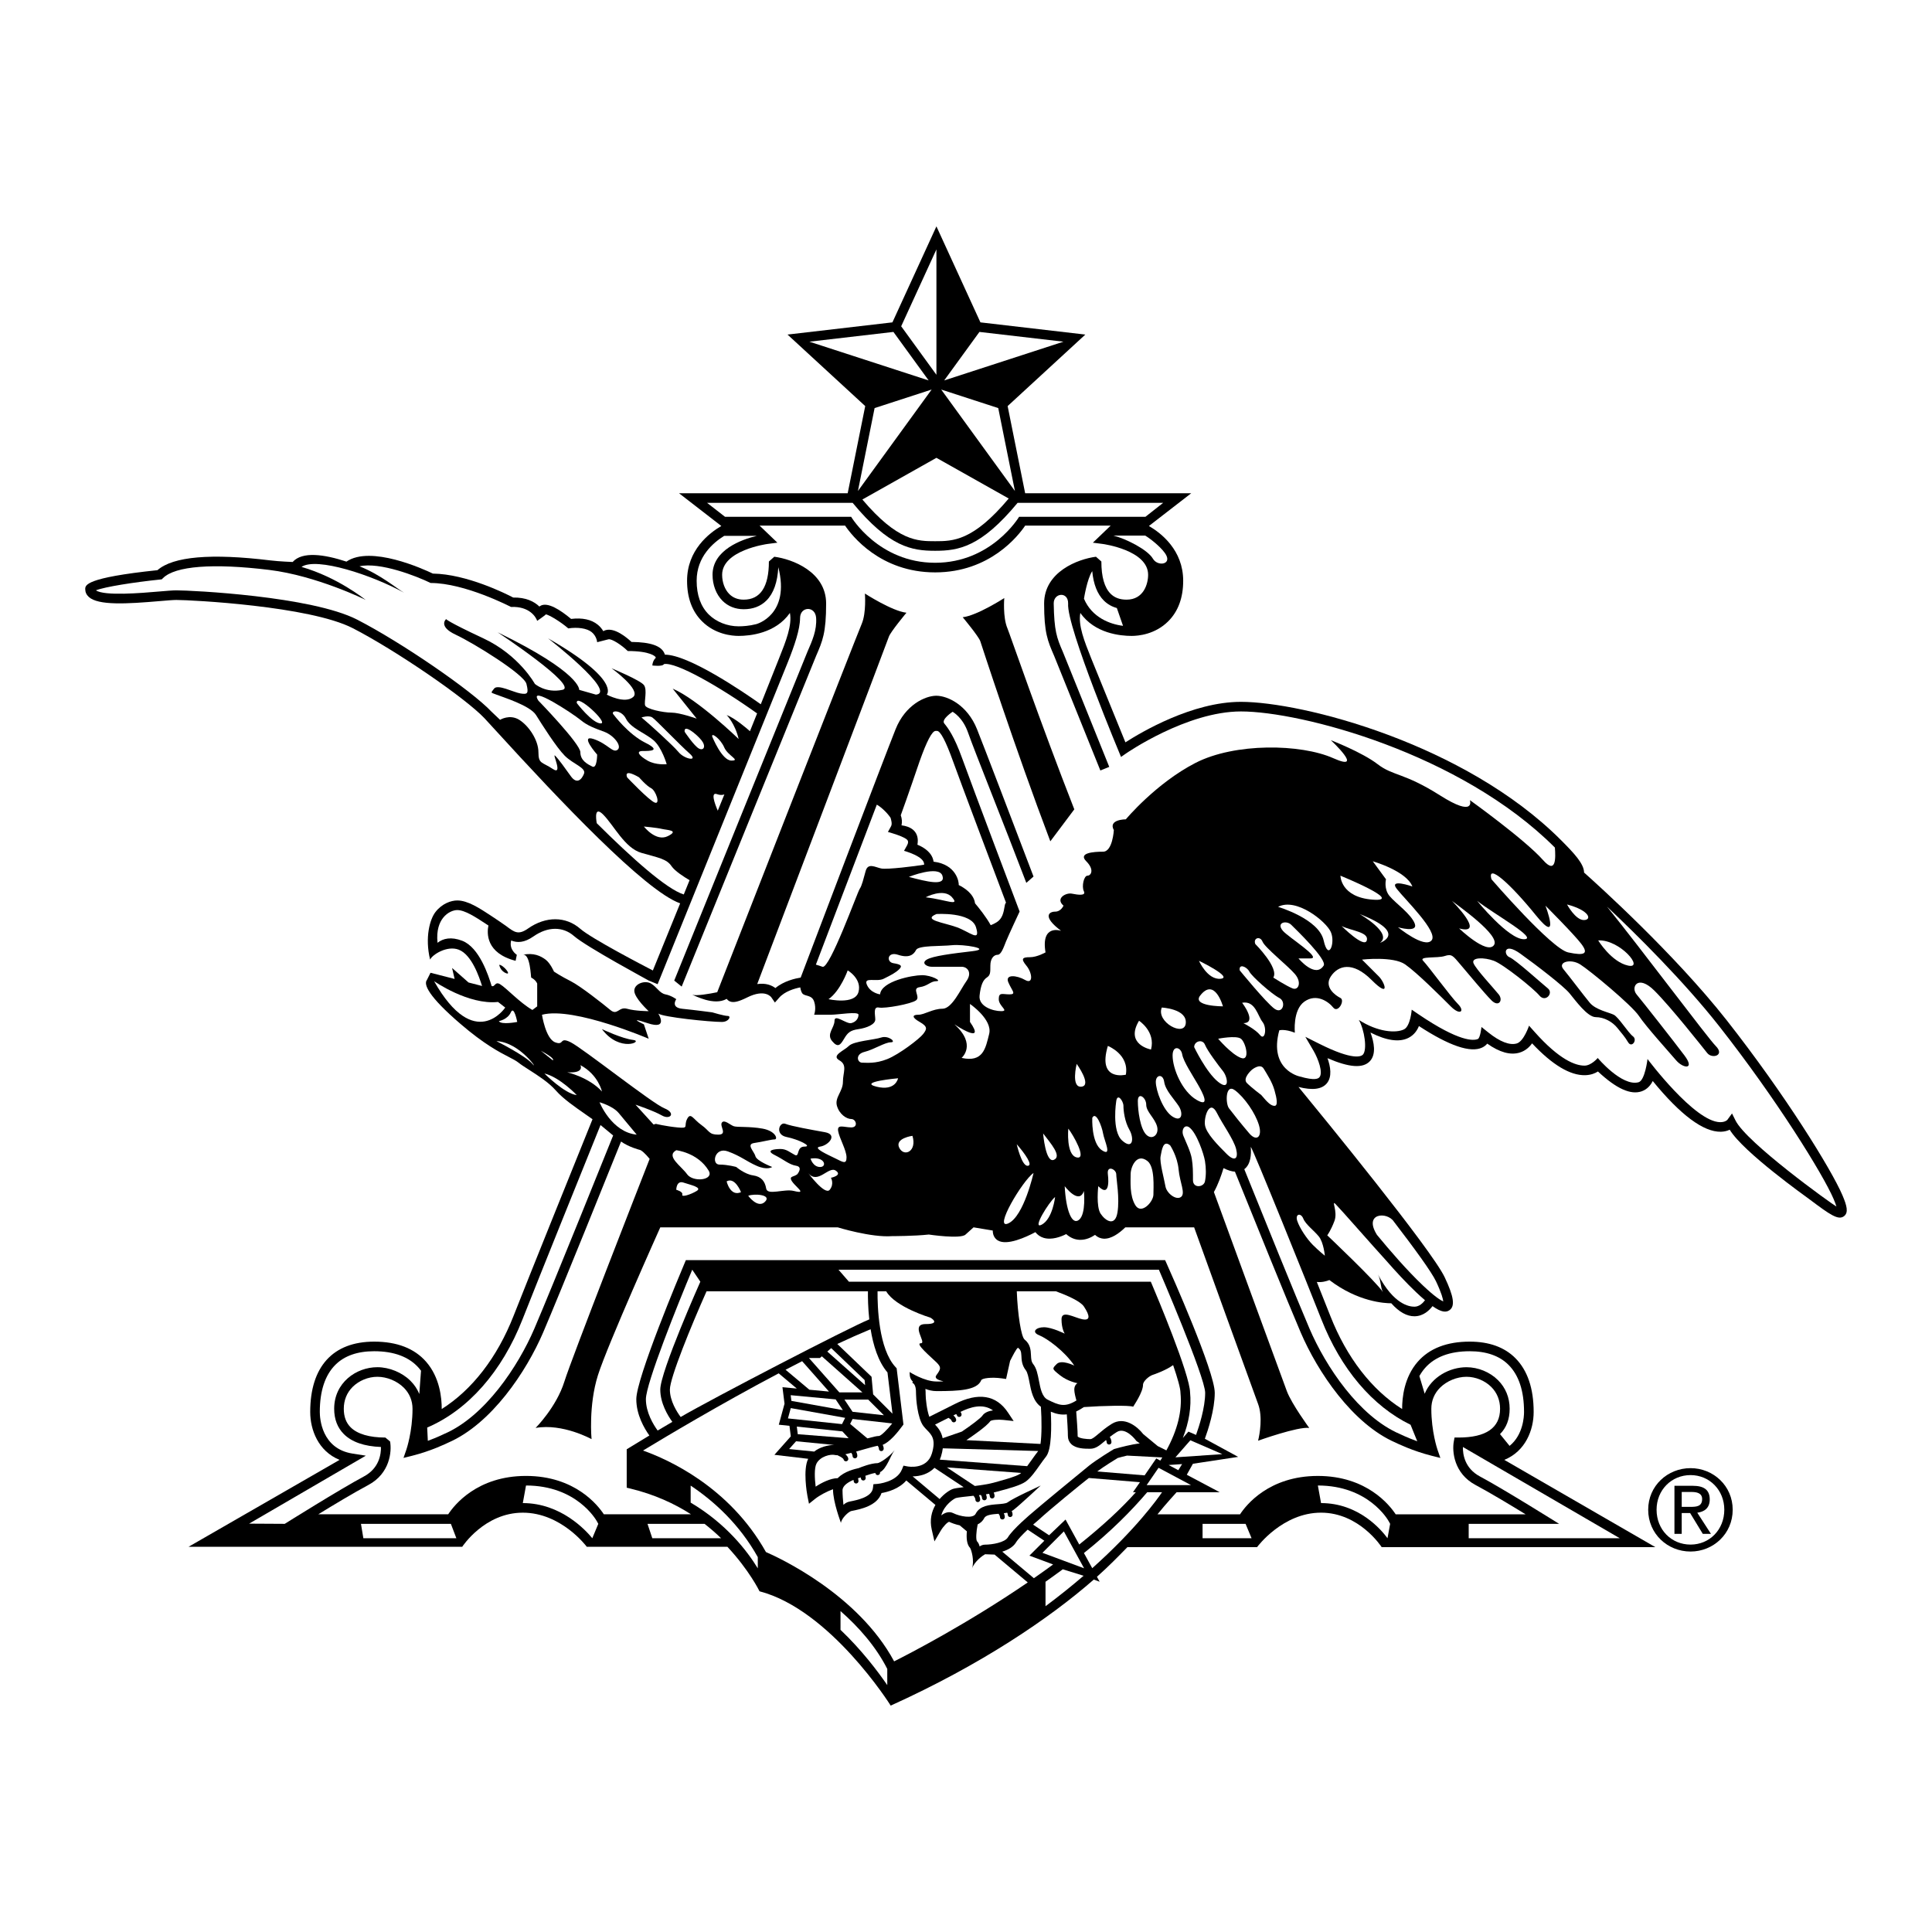 <?xml version="1.0" encoding="utf-8"?>
<!-- Generator: Adobe Illustrator 13.0.0, SVG Export Plug-In . SVG Version: 6.00 Build 14576)  -->
<!DOCTYPE svg PUBLIC "-//W3C//DTD SVG 1.0//EN" "http://www.w3.org/TR/2001/REC-SVG-20010904/DTD/svg10.dtd">
<svg version="1.0" id="Layer_1" xmlns="http://www.w3.org/2000/svg" xmlns:xlink="http://www.w3.org/1999/xlink" x="0px" y="0px"
	 width="192.756px" height="192.756px" viewBox="0 0 192.756 192.756" enable-background="new 0 0 192.756 192.756"
	 xml:space="preserve">
<g>
	<polygon fill-rule="evenodd" clip-rule="evenodd" fill="#FFFFFF" points="0,0 192.756,0 192.756,192.756 0,192.756 0,0 	"/>
	<path fill-rule="evenodd" clip-rule="evenodd" d="M183.813,119.234c-1.096-2.559-5.719-10.045-11.547-17.451
		c-5.236-6.655-12.931-13.58-14.223-14.727c-0.003-0.865-0.979-1.916-2.321-3.257c-9.615-9.616-25.787-13.776-31.915-13.776
		c-4.843,0-9.936,3.018-11.524,4.041l-3.413-8.378c-0.696-1.742-1.313-3.293-1.084-4.534c1.43,2.048,3.985,2.293,5.117,2.293
		c0.66,0,2.337-0.143,3.658-1.464c0.985-0.985,1.485-2.344,1.485-4.038c0-3.054-2.197-4.755-3.419-5.465l4.221-3.267h-16.569
		l-1.748-8.696l7.752-7.135l-10.466-1.217l-4.39-9.578l-4.391,9.577L78.571,33.38l7.752,7.135l-1.749,8.696H67.747l4.22,3.267
		c-1.221,0.71-3.418,2.411-3.418,5.465c0,1.694,0.5,3.053,1.485,4.038c1.321,1.321,2.999,1.464,3.658,1.464
		c1.132,0,3.688-0.245,5.118-2.293c0.229,1.241-0.388,2.792-1.084,4.534c0,0-1.151,2.908-1.822,4.578
		c-1.913-1.351-7.22-4.942-9.566-4.949c-0.013-0.043-0.028-0.086-0.046-0.129c-0.327-0.754-1.375-1.117-3.289-1.14
		c-0.462-0.433-1.678-1.455-2.592-1.172c-0.07,0.021-0.145,0.054-0.22,0.098c-0.129-0.22-0.306-0.445-0.551-0.645
		c-0.64-0.521-1.537-0.711-2.662-0.577c-1.041-0.874-2.362-1.746-3.082-1.292c-0.029,0.018-0.055,0.039-0.08,0.059
		c-0.524-0.511-1.36-0.924-2.612-0.9c-0.711-0.372-4.645-2.346-8.018-2.39c-0.973-0.467-6.206-2.843-8.622-1.195
		c-2.221-0.729-4.407-1.041-5.366,0.038c0,0-1.326-0.049-2.216-0.157c-5.925-0.723-9.714-0.395-11.271,0.973
		c-7.203,0.756-7.207,1.496-7.207,1.895c0,0.295,0.121,0.562,0.35,0.772c0.945,0.867,3.771,0.703,7.091,0.418
		c0.713-0.061,1.328-0.113,1.65-0.113c1.439,0,13.275,0.595,17.604,2.817c4.235,2.175,11.239,6.966,13.146,8.993l1.151,1.253
		c6.259,6.86,14.86,15.977,18.365,17.206c-1.205,2.966-2.197,5.404-2.725,6.699c-0.98-0.507-6.131-3.189-7.237-4.157
		c-1.442-1.262-3.44-1.274-5.214-0.032c-0.968,0.678-1.354,0.385-2.199-0.257c-0.23-0.174-1.262-0.862-1.518-1.03
		c-1.13-0.743-2.299-1.511-3.345-1.511c-0.614,0-1.507,0.3-2.169,1.143c-0.556,0.708-1.082,2.533-0.542,4.758
		c0.216-0.491,1.696-1.436,2.858-0.989c1.295,0.498,2.044,2.724,2.325,3.62l-1.347-0.346l-1.643-1.449l0.252,1.093l-2.405-0.615
		l-0.359,0.719c-0.346,0.432,0.137,1.631,3.357,4.389c2.359,2.023,3.853,2.797,4.841,3.307c0.409,0.213,0.704,0.365,0.913,0.531
		c0.277,0.223,0.658,0.467,1.098,0.748c0.872,0.559,1.958,1.252,2.668,2.064c0.704,0.805,1.891,1.631,3.039,2.428
		c0.207,0.145,0.411,0.287,0.607,0.426c-1.208,2.992-6.344,15.715-7.878,19.623c-1.633,4.156-4.138,7.381-7.166,9.291
		c0.005-1.125-0.198-3.16-1.555-4.715c-1.165-1.334-2.91-2.01-5.187-2.01c-4.114,0-6.379,2.492-6.379,7.018
		c0,1.768,0.793,3.912,2.929,4.779l-15.067,8.672h27.303c0.021-0.033,2.223-3.404,6.046-3.404c3.844,0,6.359,3.371,6.383,3.404
		h14.03c2.172,2.332,3.187,4.398,3.203,4.439c7.058,1.84,13.034,11.312,13.088,11.406c9.023-4.082,15.848-8.711,20.263-12.576
		l0.585,0.217l-0.271-0.494c1.159-1.029,2.171-2.07,3.041-2.959h12.935c0.023-0.031,2.539-3.438,6.383-3.438
		c3.823,0,6.025,3.406,6.047,3.438h27.303l-15.067-8.705c2.135-0.867,2.929-3.012,2.929-4.779c0-2.354-0.616-4.162-1.831-5.377
		c-1.088-1.09-2.618-1.641-4.548-1.641c-2.277,0-4.022,0.676-5.188,2.01c-1.356,1.555-1.561,3.59-1.555,4.715
		c-3.028-1.91-5.533-5.135-7.166-9.291c-0.318-0.811-0.789-1.994-1.346-3.387c0.496,0.061,0.963-0.074,1.255-0.189
		c2.864,2.186,5.543,2.318,6.173,2.316c0.782,0.875,1.554,1.305,2.327,1.297c0.883-0.01,1.478-0.6,1.788-1.012
		c0.909,0.641,1.367,0.641,1.704,0.396c0.562-0.408,0.419-1.357-0.491-3.279c-1.309-2.762-12.138-16.008-14.584-18.984
		c1.384,0.354,2.311,0.238,2.813-0.346c0.565-0.656,0.375-1.701,0.08-2.525c2.179,0.941,3.537,1.035,4.228,0.301
		c0.653-0.693,0.419-1.895,0.06-2.859c1.604,0.811,2.874,0.992,3.787,0.533c0.577-0.291,0.884-0.771,1.047-1.18
		c3.026,1.975,5.149,2.697,6.314,2.143c0.218-0.104,0.382-0.242,0.502-0.389c1.23,0.869,2.315,1.172,3.229,0.895
		c0.6-0.18,0.995-0.572,1.244-0.924c2.017,2.146,3.799,3.215,5.301,3.178c0.581-0.016,0.998-0.195,1.271-0.371
		c1.838,1.717,3.271,2.365,4.372,1.975c0.556-0.197,0.892-0.619,1.095-1.023c2.771,3.391,5.055,5.092,6.795,5.061
		c0.374-0.008,0.664-0.096,0.884-0.203c1.363,2.246,7.562,6.645,8.001,6.975c2.005,1.504,2.841,2.096,3.411,1.646
		C184.44,120.975,184.267,120.293,183.813,119.234L183.813,119.234z"/>
	<path fill-rule="evenodd" clip-rule="evenodd" fill="#FFFFFF" d="M93.427,45.677l7.214,4.06c-3.576,4.257-5.575,4.259-7.343,4.259
		c-1.755,0-3.736-0.001-7.26-4.16L93.427,45.677L93.427,45.677z"/>
	<path fill-rule="evenodd" clip-rule="evenodd" fill="#FFFFFF" d="M70.292,152.035h-5.69l0.479,1.436h6.863
		C71.45,152.99,70.899,152.508,70.292,152.035L70.292,152.035z"/>
	<path fill-rule="evenodd" clip-rule="evenodd" fill="#FFFFFF" d="M41.792,136.49c-0.975-1.113-2.476-1.678-4.462-1.678
		c-1.667,0-2.97,0.457-3.872,1.359c-1.029,1.029-1.551,2.611-1.551,4.701c0,0.607,0.157,3.662,3.264,4.152l1.327,0.209
		l-11.644,6.781l3.555,0.02c0,0,5.517-3.459,7.896-4.727c1.552-0.828,1.718-2.262,1.702-2.941c-1.661-0.064-2.908-0.492-3.702-1.287
		c-0.64-0.639-0.964-1.488-0.964-2.527c0-2.596,2.189-4.146,4.306-4.146c1.202,0,2.473,0.525,3.318,1.371
		c0.384,0.383,0.675,0.822,0.868,1.301l0.172-2.322C41.939,136.666,41.868,136.578,41.792,136.49L41.792,136.49z"/>
	<path fill-rule="evenodd" clip-rule="evenodd" fill="#FFFFFF" d="M59.914,112.246c-1.354,3.352-6.288,15.578-7.786,19.393
		c-2.046,5.207-5.422,9.039-9.507,10.789l0.064,1.324c0.949-0.35,1.597-0.672,1.607-0.676l0.012-0.006l0.013-0.006
		c4.062-1.742,7.387-6.752,8.999-10.514c1.816-4.236,7.495-18.361,7.857-19.262C60.948,113.105,60.113,112.398,59.914,112.246
		L59.914,112.246z"/>
	<polygon fill-rule="evenodd" clip-rule="evenodd" fill="#FFFFFF" points="44.985,152.035 36.014,152.035 36.253,153.471 
		45.532,153.471 44.985,152.035 	"/>
	<path fill-rule="evenodd" clip-rule="evenodd" fill="#FFFFFF" d="M59.556,151.787c-0.081-0.146-2.022-3.578-7.076-3.578
		l-0.319,1.754c3.808,0,6.302,2.734,6.932,3.508l0.599-1.436L59.556,151.787L59.556,151.787z"/>
	<path fill-rule="evenodd" clip-rule="evenodd" fill="#FFFFFF" d="M147.205,148.152c-2.137-1.141-2.346-3.336-2.158-4.338
		l0.073-0.391h0.396c2.752,0,4.147-0.965,4.147-2.871c0-0.848-0.304-1.6-0.877-2.174c-0.637-0.635-1.561-1.016-2.473-1.016
		c-0.957,0-1.969,0.418-2.641,1.09c-0.567,0.568-0.868,1.293-0.868,2.1c0,2.275,0.605,4.053,0.611,4.07l0.291,0.836l-0.858-0.215
		c-1.92-0.48-3.5-1.26-3.602-1.309c-4.312-1.861-7.802-7.09-9.48-11.008c-1.322-3.084-4.633-11.262-6.555-16.027
		c-0.335-0.023-0.714-0.141-1.141-0.352c-0.202,0.674-0.528,1.615-0.959,2.383c1.48,4.049,6.867,18.768,7.279,19.867
		c0.479,1.275,2.233,3.668,2.233,3.668c-1.116-0.158-5.104,1.275-5.104,1.275c0.159-0.637,0.479-2.391,0-3.668
		c-0.479-1.275-6.38-17.621-6.38-17.621h-6.865c-0.614,0.598-1.409,1.174-2.165,1.131c-0.246-0.014-0.563-0.102-0.856-0.379
		c-0.357,0.242-0.912,0.521-1.547,0.494c-0.489-0.02-0.935-0.215-1.331-0.572c-0.499,0.252-1.439,0.627-2.265,0.371
		c-0.325-0.102-0.599-0.295-0.811-0.564c-0.963,0.512-2.822,1.359-3.729,0.836c-0.196-0.113-0.524-0.395-0.524-0.998l-1.914-0.318
		l-0.797,0.717c-0.479,0.479-3.668,0-3.668,0c-1.436,0.16-3.668,0.16-3.668,0.16c-2.073,0.158-5.422-0.877-5.422-0.877H65.877
		c0,0-5.263,11.721-6.22,14.752c-0.957,3.029-0.638,6.379-0.638,6.379s-2.87-1.596-5.582-1.117c0,0,2.073-2.072,2.871-4.625
		c0.743-2.377,7.579-19.848,8.507-22.217c-0.424-0.527-0.839-0.893-1.014-0.908c0,0-1.046-0.262-1.839-0.824
		c-0.849,2.113-6.042,15.012-7.766,19.035c-1.679,3.918-5.169,9.146-9.481,11.008c-0.101,0.049-1.681,0.828-3.601,1.309
		c0,0-0.857,0.215-0.857,0.213l0.289-0.834c0.006-0.018,0.611-1.795,0.611-4.07c0-0.807-0.3-1.531-0.867-2.1
		c-0.672-0.672-1.684-1.09-2.641-1.09c-0.912,0-1.836,0.381-2.472,1.016c-0.574,0.574-0.877,1.326-0.877,2.174
		c0,0.787,0.224,1.391,0.684,1.852c0.667,0.666,1.865,1.02,3.463,1.02l0.47,0.391c0.188,1.002-0.021,3.197-2.159,4.338
		c-1.47,0.783-3.602,2.068-5.002,2.928h12.961c0.584-0.895,2.875-3.828,7.763-3.828s7.18,2.934,7.764,3.828h8.696
		c-1.647-1.061-3.646-1.984-6.047-2.566l-0.366-0.088v-3.832c0,0,0.259-0.162,2.261-1.375c-0.51-0.713-1.304-2.072-1.304-3.623
		c0-2.107,4.329-12.414,4.822-13.582l0.124-0.291h47.813l0.127,0.281c0.494,1.104,4.826,10.84,4.826,12.955
		c0,1.697-0.681,3.748-0.987,4.584l3.323,1.809l-4.515,0.686l-0.611,1.096l3.288,1.746h-4.306c-0.018,0.029-0.999,1.078-1.905,2.201
		h8.236c0.584-0.895,2.874-3.828,7.763-3.828s7.18,2.934,7.764,3.828h12.961C150.808,150.221,148.676,148.936,147.205,148.152
		L147.205,148.152z"/>
	<path fill-rule="evenodd" clip-rule="evenodd" fill="#FFFFFF" d="M113.731,147.879l-5.097-0.42
		c-0.745,0.576-3.978,3.215-4.953,4.129l-0.01,0.01l-0.011,0.008c-0.142,0.119-0.352,0.299-0.588,0.508l1.596,1.059l1.641-1.568
		l1.367,2.492c2.374-1.9,4.19-3.582,5.648-5.217h-0.286L113.731,147.879L113.731,147.879z"/>
	<path fill-rule="evenodd" clip-rule="evenodd" fill="#FFFFFF" d="M78.732,144.572l2.49,0.25l-0.001,0.012
		c0.554-0.453,1.381-0.666,2.01-0.67l-3.809-0.369L78.732,144.572L78.732,144.572z"/>
	<path fill-rule="evenodd" clip-rule="evenodd" fill="#FFFFFF" d="M117.78,139.006l-0.003-0.047c0-0.439-0.292-1.465-0.734-2.76
		c-0.744,0.531-1.871,0.92-2.055,0.98c-0.357,0.119-0.949,0.627-0.949,0.98c0,0.744-0.912,2.062-0.983,2.188
		c-0.373-0.154-2.979-0.102-4.917,0.037c-0.271,0.182-0.525,0.328-0.765,0.439c0.048,0.666,0.146,1.922,0.146,2.5
		c0.201,0.201,0.92,0.26,1.256,0.26c0.194,0,0.474-0.236,0.826-0.535c0.333-0.283,0.747-0.633,1.313-0.986
		c1.268-0.793,2.575,0.279,3.139,1.012l1.452,1.203l0.863,0.43C117.479,142.686,117.954,140.771,117.78,139.006L117.78,139.006z"/>
	<path fill-rule="evenodd" clip-rule="evenodd" fill="#FFFFFF" d="M94.064,144.498c-0.033,0.248-0.089,0.514-0.18,0.811
		c-0.035,0.115-0.076,0.221-0.119,0.322l8.714,0.648c0.363-0.479,0.727-1.035,1.103-1.512L94.064,144.498L94.064,144.498z"/>
	<path fill-rule="evenodd" clip-rule="evenodd" fill="#FFFFFF" d="M94.466,146.402l2.792,1.854c0.555-0.061,1.496-0.223,1.653-0.273
		c0.749-0.195,2.478-0.652,2.881-0.953c0.028-0.023,0.059-0.049,0.088-0.074L94.466,146.402L94.466,146.402z"/>
	<path fill-rule="evenodd" clip-rule="evenodd" fill="#FFFFFF" d="M103.851,140.354c-0.776-0.553-0.978-1.586-1.14-2.434
		c-0.094-0.488-0.191-0.992-0.368-1.215c-0.396-0.496-0.421-1.027-0.439-1.455c-0.02-0.445-0.095-0.594-0.338-0.787
		c-0.026-0.021-0.019-0.01-0.006,0.004c-0.164,0.088-0.511,0.779-0.782,1.309l-0.401,1.805l-0.438-0.062
		c-1.003-0.141-1.96-0.018-2.04,0.184c-0.403,1.006-2.24,1.088-4.419,1.088h-0.052c-0.388,0-0.757-0.088-1.099-0.219
		c0.021,0.209,0.022,0.402,0.022,0.547c0,0.457,0.124,1.58,0.366,2.234l2.535-1.27c2.353-1.197,4.141-0.914,5.312,0.844
		c0,0,0.567,0.854,0.567,0.852l-1.019-0.111c-0.549-0.059-1.186-0.002-1.311,0.119c-0.355,0.52-1.894,1.568-2.358,1.877l-0.027,0.02
		l7.394,0.379C103.936,143.201,103.942,141.705,103.851,140.354L103.851,140.354z"/>
	<path fill-rule="evenodd" clip-rule="evenodd" fill="#FFFFFF" d="M116.62,146.162c-0.003,0.006-0.005,0.01-0.008,0.014l0.947,0.506
		l0.38-0.609L116.62,146.162L116.62,146.162z"/>
	<polygon fill-rule="evenodd" clip-rule="evenodd" fill="#FFFFFF" points="118.762,143.697 117.273,145.398 121.952,145.08 
		118.762,143.697 	"/>
	<path fill-rule="evenodd" clip-rule="evenodd" fill="#FFFFFF" d="M69.873,127.875l-0.808-1.195
		c-1.397,3.328-4.624,11.344-4.624,12.916c0,1.33,0.744,2.539,1.173,3.129c0.446-0.266,0.938-0.557,1.465-0.865
		c-0.461-0.637-1.203-1.869-1.203-3.221C65.877,136.836,69.873,127.875,69.873,127.875L69.873,127.875z"/>
	<path fill-rule="evenodd" clip-rule="evenodd" fill="#FFFFFF" d="M115.623,126.68H83.659l1.037,1.195h30.119l0.124,0.291
		c0.389,0.916,3.796,8.992,3.796,10.793l-0.002-0.047c0.143,1.449-0.101,2.973-0.721,4.555l0.556-0.635l0.762,0.33
		c0.293-0.814,0.91-2.705,0.91-4.203C120.239,137.391,115.623,126.68,115.623,126.68L115.623,126.68z"/>
	<polygon fill-rule="evenodd" clip-rule="evenodd" fill="#FFFFFF" points="81.995,135.32 81.8,135.49 80.708,135.49 83.741,138.918 
		86.044,138.918 81.995,135.32 	"/>
	<polygon fill-rule="evenodd" clip-rule="evenodd" fill="#FFFFFF" points="86.264,137.689 82.931,134.502 82.54,134.844 
		86.31,138.195 86.264,137.689 	"/>
	<polygon fill-rule="evenodd" clip-rule="evenodd" fill="#FFFFFF" points="86.62,139.637 84.25,139.637 85.061,140.854 
		88.184,141.199 86.62,139.637 	"/>
	<path fill-rule="evenodd" clip-rule="evenodd" fill="#FFFFFF" d="M85.064,141.574l-0.245,0.492l1.72,1.443
		c0.555-0.152,0.938-0.242,1.174-0.244c0.211-0.039,0.79-0.6,1.305-1.25C88.473,141.955,85.91,141.67,85.064,141.574L85.064,141.574
		z"/>
	<path fill-rule="evenodd" clip-rule="evenodd" fill="#FFFFFF" d="M88.544,136.928c-0.933-1.082-1.427-2.734-1.683-4.312
		c-1.059,0.438-2.175,0.934-3.324,1.473l3.417,3.27l0.16,1.758l1.929,1.93L88.544,136.928L88.544,136.928z"/>
	<path fill-rule="evenodd" clip-rule="evenodd" fill="#FFFFFF" d="M86.594,128.832H70.493c-1.518,3.406-3.659,8.629-3.659,9.807
		c0,1.135,0.699,2.227,1.077,2.734c3.135-1.83,16.725-8.885,18.817-9.738C86.601,130.477,86.586,129.445,86.594,128.832
		L86.594,128.832z"/>
	<path fill-rule="evenodd" clip-rule="evenodd" fill="#FFFFFF" d="M80.029,135.805c-0.551,0.281-1.103,0.564-1.654,0.854
		l2.376,1.994l1.958,0.184L80.029,135.805L80.029,135.805z"/>
	<path fill-rule="evenodd" clip-rule="evenodd" fill="#FFFFFF" d="M83.375,139.619l-4.488-0.42l0.071,0.568
		c0.872,0.158,3.721,0.668,5.131,0.922L83.375,139.619L83.375,139.619z"/>
	<polygon fill-rule="evenodd" clip-rule="evenodd" fill="#FFFFFF" points="78.895,140.486 78.614,141.516 84.007,142.084 
		84.32,141.459 78.895,140.486 	"/>
	<polygon fill-rule="evenodd" clip-rule="evenodd" fill="#FFFFFF" points="84.044,142.811 79.498,142.332 79.593,143.09 
		84.668,143.49 84.044,142.811 	"/>
	<path fill-rule="evenodd" clip-rule="evenodd" fill="#FFFFFF" d="M93.231,146.445c-0.62,0.641-1.475,0.848-2.176,0.855l2.691,2.26
		c0.485-0.568,1.045-0.916,1.324-1.008c0.188-0.062,0.545-0.115,1.073-0.176L93.231,146.445L93.231,146.445z"/>
	<path fill-rule="evenodd" clip-rule="evenodd" fill="#FFFFFF" d="M102.705,155.207l1.489-1.488l-1.666-1.105
		c-0.488,0.459-0.968,0.951-1.155,1.264c-0.286,0.477-0.825,0.76-1.377,0.932l3.155,2.648c0.64-0.443,1.281-0.902,1.921-1.371
		L102.705,155.207L102.705,155.207z"/>
	<path fill-rule="evenodd" clip-rule="evenodd" fill="#FFFFFF" d="M112.446,145.225c-0.305,0.07-0.616,0.15-0.927,0.238
		c-0.248,0.15-1.333,0.814-2.049,1.344l4.729,0.391l1.16-1.689l0.405,0.217c0.068-0.107,0.136-0.213,0.2-0.318L112.446,145.225
		L112.446,145.225z"/>
	<polygon fill-rule="evenodd" clip-rule="evenodd" fill="#FFFFFF" points="115.589,146.443 114.403,148.168 118.824,148.168 
		115.589,146.443 	"/>
	<path fill-rule="evenodd" clip-rule="evenodd" fill="#FFFFFF" d="M99.229,155.102c0,0-0.808-0.037-0.947-0.035
		c-0.206,0.107-1.062,0.701-1.307,1.436c0.263-0.791-0.061-1.871-0.187-2.062c0,0,0.003,0.002,0.008,0.008
		c-0.35-0.35-0.391-1.029-0.332-1.668l-0.707-0.592l0.001-0.002c-0.462-0.1-0.857-0.254-1.059-0.354
		c-0.153,0.012-0.566,0.416-0.86,0.914l-0.609,1.037l-0.27-1.172c-0.227-0.984-0.009-1.814,0.367-2.465l-2.907-2.439
		c-0.737,0.857-1.891,1.154-2.469,1.252c-0.428,1.275-2.102,1.613-2.945,1.781l-0.058,0.01c-0.293,0.059-0.996,0.736-1.049,1.191
		c-0.013-0.078-0.791-2.062-0.791-3.363c0-0.039-0.002-0.018-0.004,0.002c-0.588,0.213-1.341,0.609-1.779,0.959l-0.613,0.49
		l-0.154-0.77c-0.053-0.262-0.462-2.643,0.074-3.715c0.011-0.021,0.004-0.01-0.001,0l-3.369-0.398l1.635-1.84l-0.132-1.053
		l-1.065-0.111l0.571-2.094l-0.206-1.648l1.43,0.135l-1.807-1.518c-5.853,3.088-11.423,6.42-13.537,7.703
		c2.438,0.859,8.609,3.594,12.267,10.127c1.229,0.533,9.179,4.189,12.788,10.906c1.556-0.781,7.278-3.738,13.332-7.875
		L99.229,155.102L99.229,155.102z"/>
	<polygon fill-rule="evenodd" clip-rule="evenodd" fill="#FFFFFF" points="106.141,152.787 104.004,154.924 108.159,156.469 
		106.141,152.787 	"/>
	<path fill-rule="evenodd" clip-rule="evenodd" fill="#FFFFFF" d="M114.458,148.879c-1.59,1.861-3.602,3.906-6.314,6.068
		l0.829,1.512c4.366-3.898,6.517-6.92,6.965-7.58H114.458L114.458,148.879z"/>
	<path fill-rule="evenodd" clip-rule="evenodd" fill="#FFFFFF" d="M143.271,127.84c-0.446-0.941-2.125-3.25-4.205-5.959
		c-0.665-1.023-3.064-0.875-1.686,1.322c1.274,1.549,3,3.547,4.579,5.043c1.195,1.133,1.779,1.486,2.036,1.598
		C143.967,129.592,143.83,129.023,143.271,127.84L143.271,127.84z"/>
	<path fill-rule="evenodd" clip-rule="evenodd" fill="#FFFFFF" d="M141.301,128.939c-0.997-0.943-2.049-2.082-3.013-3.184
		c-1.204-1.311-4.553-5.137-5.031-5.615s0.239,0.717-0.119,1.674c-0.359,0.957-0.718,1.436-0.718,1.436s4.938,4.676,5.55,5.658
		c-0.248-0.475-0.184-1.174-0.486-1.752c1.572,2.996,3.112,3.215,3.638,3.213c0.495-0.002,0.859-0.387,1.05-0.645
		C141.908,129.502,141.622,129.244,141.301,128.939L141.301,128.939z"/>
	<polygon fill-rule="evenodd" clip-rule="evenodd" fill="#FFFFFF" points="85.595,48.987 87.259,40.714 92.948,38.866 
		85.595,48.987 	"/>
	<polygon fill-rule="evenodd" clip-rule="evenodd" fill="#FFFFFF" points="89.136,33.116 92.653,37.956 80.754,34.09 89.136,33.116 
			"/>
	<polygon fill-rule="evenodd" clip-rule="evenodd" fill="#FFFFFF" points="93.905,38.866 99.595,40.715 101.259,48.987 
		93.905,38.866 	"/>
	<polygon fill-rule="evenodd" clip-rule="evenodd" fill="#FFFFFF" points="94.201,37.956 97.718,33.116 106.1,34.09 94.201,37.956 	
		"/>
	<polygon fill-rule="evenodd" clip-rule="evenodd" fill="#FFFFFF" points="93.427,37.394 89.911,32.553 93.427,24.882 
		93.427,37.394 	"/>
	<path fill-rule="evenodd" clip-rule="evenodd" fill="#FFFFFF" d="M90.194,84.889l0.303-0.545c0.141-0.254,0.107-0.394,0.069-0.476
		c-0.178-0.386-1.977-0.864-1.977-0.864l0.312-0.57c0.13-0.239,0.016-0.61-0.049-0.842c-0.008,0.021-0.016,0.042,0,0
		c-0.307-0.465-0.923-1.066-1.372-1.312C83.982,89.462,82.255,94,81.401,96.241c0.184,0.047,0.408,0.131,0.663,0.216
		c0.718,0.239,3.469-7.416,3.708-7.774c0.239-0.358,0.359-0.957,0.598-1.794s0.957-0.359,1.555-0.239
		c0.598,0.12,3.468-0.239,4.27-0.378C92.298,85.446,90.194,84.889,90.194,84.889L90.194,84.889z"/>
	<path fill-rule="evenodd" clip-rule="evenodd" fill="#FFFFFF" d="M95.09,75.967c-0.729-2.027-1.269-3.051-1.606-3.043
		c-0.043,0-0.091,0-0.134,0c-0.348-0.008-0.888,1.015-1.605,3.041c0,0-1.27,3.736-1.876,5.374c0.12,0.329,0.146,0.67,0.077,1.004
		c1.847,0.24,1.646,1.595,1.584,1.933c0.707,0.284,1.5,0.835,1.612,1.693c2.319,0.282,2.546,2.092,2.51,2.331
		c0.575,0.284,1.509,0.886,1.627,1.824c0.377,0.447,1.118,1.367,1.564,2.18c0.15-0.053,0.341-0.137,0.564-0.271
		c0.599-0.359,0.718-0.957,0.838-1.674c0.025-0.158,0.07-0.25,0.126-0.296C99.148,86.825,95.873,78.144,95.09,75.967L95.09,75.967z"
		/>
	<path fill-rule="evenodd" clip-rule="evenodd" fill="#FFFFFF" d="M116.365,55.413c-0.324-0.651-1.475-1.594-2.104-1.976h-3.175
		c1.154,0.274,3.399,1.373,3.944,2.309C115.475,56.507,116.83,56.348,116.365,55.413L116.365,55.413z"/>
	<path fill-rule="evenodd" clip-rule="evenodd" fill="#FFFFFF" d="M77.652,56.591c-0.079,1.496-0.474,2.613-1.181,3.32
		c-0.579,0.579-1.343,0.872-2.271,0.872c-0.833,0-1.565-0.291-2.115-0.841c-0.632-0.632-0.995-1.579-0.995-2.598
		c0-2.465,2.879-3.517,4.418-3.882h-3.256c-1.076,0.671-2.747,2.063-2.747,4.48c0,1.431,0.405,2.562,1.205,3.362
		c0.741,0.741,1.855,1.184,2.981,1.184c0.418,0,1.065-0.038,1.76-0.218C75.451,62.271,78.875,61.372,77.652,56.591L77.652,56.591z"
		/>
	<path fill-rule="evenodd" clip-rule="evenodd" fill="#FFFFFF" d="M101.526,50.168c-3.655,4.417-5.892,4.784-8.229,4.784
		c-2.336,0-4.574-0.367-8.229-4.784H70.545l1.791,1.394h12.583c0.026,0.044,2.757,4.586,8.378,4.586
		c5.622,0,8.352-4.542,8.378-4.586h12.604l1.77-1.394H101.526L101.526,50.168z"/>
	<path fill-rule="evenodd" clip-rule="evenodd" fill="#FFFFFF" d="M111.427,60.662c-0.503-0.136-0.939-0.387-1.303-0.75
		c-0.644-0.644-1.029-1.628-1.152-2.929c-0.522,0.794-0.824,2.751-0.824,2.751c0.793,1.883,2.626,2.554,3.896,2.704L111.427,60.662
		L111.427,60.662z"/>
	<path fill-rule="evenodd" clip-rule="evenodd" fill="#FFFFFF" d="M108.139,130.348c-0.352-0.529-1.675-1.105-2.79-1.516
		c-1.29,0-2.615,0-3.904,0c0.088,2.332,0.439,4.521,0.773,4.809c0.593,0.475,0.619,1.08,0.642,1.566
		c0.018,0.402,0.039,0.66,0.23,0.9c0.325,0.406,0.439,1.002,0.561,1.633c0.153,0.799,0.312,1.625,0.875,1.906
		c1.118,0.561,1.713,0.795,2.869,0.08c-0.093-0.322-0.213-0.793-0.213-1.088c0-0.479,0.319-0.637,0.319-0.637
		s-0.957-0.16-1.754-0.797c-0.798-0.639-0.798-0.639-0.319-1.117s1.754,0.16,1.754,0.16c-0.956-1.436-2.711-2.711-3.508-3.031
		c-0.798-0.318-0.319-0.797,0.478-0.797c0.798,0,2.074,0.639,2.074,0.639s-0.319-0.479-0.319-1.436s1.275-0.16,2.073,0
		C108.776,131.781,108.776,131.305,108.139,130.348L108.139,130.348z"/>
	<path fill-rule="evenodd" clip-rule="evenodd" fill="#FFFFFF" d="M95.829,140.863c0.049,0.068,0.089,0.141,0.105,0.221
		c0.026,0.131-0.058,0.256-0.188,0.281c-0.13,0.027-0.255-0.057-0.282-0.188c-0.005-0.025-0.032-0.059-0.072-0.096l-0.273,0.137
		c0.132,0.109,0.244,0.246,0.276,0.404c0.026,0.129-0.058,0.256-0.188,0.281c-0.129,0.025-0.255-0.059-0.281-0.188
		c-0.012-0.061-0.137-0.164-0.293-0.256l-1.342,0.672c0.296,0.311,0.632,0.721,0.757,1.359l1.915-0.66
		c0.872-0.584,1.889-1.346,2.05-1.588c0.215-0.32,0.63-0.469,1.058-0.527C98.038,139.98,96.788,140.395,95.829,140.863
		L95.829,140.863z"/>
	<path fill-rule="evenodd" clip-rule="evenodd" fill="#FFFFFF" d="M93.427,137.195c0.478-0.639,0.478-0.799,0-1.277
		c-0.479-0.479-2.193-1.902-1.555-1.902s-1.116-1.914,0.479-1.914s0.479-0.639,0.479-0.639s-3.48-1.031-4.414-2.631h-0.862
		c-0.015,1.496,0.101,5.748,1.798,7.566l0.106,0.115l0.679,5.604l-0.008,0.012l0.01,0.01h-0.015l-0.097,0.131
		c-0.454,0.625-1.256,1.611-1.959,1.879c0.056,0.117,0.098,0.248,0.098,0.393c0,0.131-0.107,0.238-0.239,0.238
		c-0.132,0-0.239-0.107-0.239-0.238c0-0.105-0.054-0.211-0.116-0.299c-0.312,0.057-0.925,0.23-1.439,0.377
		c-0.257,0.074-0.492,0.141-0.716,0.203c0.067,0.125,0.119,0.273,0.119,0.436c0,0.133-0.107,0.24-0.239,0.24
		s-0.239-0.107-0.239-0.24c0-0.107-0.058-0.219-0.123-0.309c-0.214,0.057-0.416,0.105-0.593,0.143
		c0.138,0.113,0.259,0.252,0.292,0.418c0.026,0.131-0.058,0.256-0.188,0.281c-0.129,0.027-0.255-0.057-0.282-0.188
		c-0.017-0.088-0.266-0.264-0.512-0.363h0c-0.031-0.012-0.057-0.029-0.079-0.051c-0.1,0-0.192-0.006-0.267-0.025
		c-0.443-0.111-1.482,0.135-1.849,0.865c-0.221,0.443-0.184,1.451-0.078,2.293c0.604-0.402,1.502-0.846,2.202-0.846
		c0.658-0.701,1.794-0.934,2.086-1.002c0.237-0.098,1.23-0.496,1.895-0.498c0.239-0.029,1.126-0.584,1.696-1.297
		c-0.383,0.479-0.808,1.906-1.457,2.197c0.001,0.018,0.006,0.037,0.006,0.057c0,0.131-0.107,0.238-0.239,0.238
		c-0.124,0-0.223-0.096-0.235-0.217c-0.297,0.049-0.682,0.17-0.998,0.285c0.021,0.074,0.036,0.15,0.036,0.23
		c0,0.133-0.107,0.24-0.239,0.24c-0.132,0-0.239-0.107-0.239-0.24c0-0.021-0.003-0.043-0.007-0.064
		c-0.078,0.02-0.175,0.045-0.285,0.078c0.031,0.09,0.053,0.184,0.053,0.285c0,0.133-0.107,0.24-0.239,0.24
		c-0.132,0-0.239-0.107-0.239-0.24c0-0.041-0.01-0.082-0.023-0.121c-0.531,0.223-1.093,0.576-1.093,1.039
		c0,0.438,0.04,0.959,0.091,1.449c0.166-0.154,0.366-0.275,0.612-0.324l0.059-0.012c0.701-0.139,2.159-0.43,2.271-1.332
		c0,0,0.048-0.389,0.05-0.389l0.39-0.029c0.019-0.002,1.944-0.162,2.461-1.455c0,0,0.146-0.367,0.148-0.367l0.388,0.074
		c0.079,0.016,1.94,0.354,2.441-1.275c0.434-1.41-0.011-1.867-0.483-2.35c-0.123-0.127-0.25-0.256-0.36-0.402
		c-0.606-0.809-0.733-2.799-0.733-3.158c0-0.516-0.028-0.994-0.374-1.166l0.058-0.115c-0.406-0.322-0.298-0.924-0.322-0.951
		c0.011,0.014,1.477,0.947,2.672,0.947h0.052C95.124,137.832,92.949,137.832,93.427,137.195L93.427,137.195z"/>
	<path fill-rule="evenodd" clip-rule="evenodd" fill="#FFFFFF" d="M113.381,143.77l-0.046-0.062
		c-0.011-0.014-1.031-1.385-1.912-0.834c-0.268,0.168-0.495,0.332-0.699,0.492c0.089,0.141,0.166,0.318,0.166,0.518
		c0,0.133-0.106,0.238-0.239,0.238c-0.132,0-0.239-0.105-0.239-0.238c0-0.072-0.025-0.145-0.062-0.213
		c-0.043,0.037-0.087,0.074-0.128,0.107c-0.503,0.426-0.899,0.764-1.445,0.764c-0.569,0-1.431,0-1.913-0.482
		c-0.209-0.209-0.319-0.482-0.319-0.795c0-0.486-0.062-1.482-0.108-2.154c-0.555,0.072-1.059-0.043-1.596-0.264
		c0.07,1.412,0.094,3.764-0.474,4.473c-0.204,0.254-0.416,0.555-0.621,0.844c-0.439,0.623-0.894,1.268-1.38,1.631
		c-0.511,0.385-1.653,0.703-2.879,1.023c-0.125,0.031-0.241,0.062-0.341,0.09c0.048,0.107,0.082,0.229,0.082,0.359
		s-0.106,0.238-0.239,0.238c-0.132,0-0.239-0.107-0.239-0.238c0-0.08-0.03-0.16-0.073-0.232c-0.087,0.018-0.189,0.035-0.308,0.053
		c0.048,0.107,0.082,0.227,0.082,0.359c0,0.131-0.106,0.238-0.239,0.238c-0.132,0-0.239-0.107-0.239-0.238
		c0-0.104-0.051-0.207-0.111-0.295c-0.062,0.008-0.126,0.016-0.193,0.023c0.071,0.129,0.126,0.281,0.126,0.449
		c0,0.133-0.107,0.24-0.239,0.24c-0.132,0-0.239-0.107-0.239-0.24c0-0.145-0.104-0.295-0.19-0.391
		c-0.034,0.004-0.064,0.006-0.099,0.01c-0.618,0.064-1.463,0.154-1.653,0.217c-0.188,0.062-1.167,0.664-1.462,1.732
		c0.353-0.275,0.774-0.438,1.206-0.221c0.636,0.318,1.966,0.58,2.229,0.053c0.405-0.809,1.398-0.887,2.195-0.949
		c0.369-0.029,0.828-0.064,0.976-0.176c0.642-0.48,3.219-1.625,3.317-1.689c-0.024,0.016-2.123,1.99-2.743,2.455
		c-0.047,0.035-0.1,0.064-0.151,0.092c0.049,0.109,0.084,0.23,0.084,0.363s-0.107,0.238-0.239,0.238
		c-0.133,0-0.239-0.105-0.239-0.238c0-0.068-0.024-0.137-0.058-0.201c-0.107,0.023-0.218,0.045-0.334,0.059
		c0.053,0.113,0.093,0.242,0.093,0.381c0,0.133-0.107,0.24-0.239,0.24c-0.133,0-0.239-0.107-0.239-0.24
		c0-0.117-0.069-0.236-0.141-0.33c-0.004,0-0.008,0-0.012,0.002c-0.586,0.045-1.25,0.096-1.413,0.424
		c-0.141,0.279-0.368,0.492-0.66,0.633c-0.155,0.746-0.19,1.523-0.065,1.689c0,0-0.001-0.002-0.003-0.004
		c0.133,0.133,0.215,0.312,0.263,0.516c0.16-0.109,0.331-0.178,0.515-0.178c0.775,0,2.001-0.225,2.301-0.725
		c0.5-0.832,2.248-2.307,2.485-2.504c0.297-0.279,4.818-4.016,5.601-4.641c0.812-0.65,2.378-1.592,2.444-1.631l0.055-0.033
		l0.061-0.018c0.689-0.197,1.648-0.439,2.516-0.557L113.381,143.77L113.381,143.77z"/>
	<path fill-rule="evenodd" clip-rule="evenodd" fill="#FFFFFF" d="M106.033,156.568c-0.572,0.426-1.147,0.838-1.722,1.244v2.441
		c1.402-1.045,2.669-2.066,3.799-3.039L106.033,156.568L106.033,156.568z"/>
	<path fill-rule="evenodd" clip-rule="evenodd" fill="#FFFFFF" d="M83.858,160.738v1.871c2.109,2.004,3.731,4.156,4.665,5.514
		v-1.615C87.369,164.24,85.654,162.312,83.858,160.738L83.858,160.738z"/>
	<path fill-rule="evenodd" clip-rule="evenodd" fill="#FFFFFF" d="M68.907,148.219v1.697c3.54,2.094,5.628,4.805,6.698,6.557v-1.119
		C73.777,152.072,71.237,149.775,68.907,148.219L68.907,148.219z"/>
	<path fill-rule="evenodd" clip-rule="evenodd" fill="#FFFFFF" d="M150.505,136.172c-0.902-0.902-2.205-1.359-3.871-1.359
		c-1.986,0-3.487,0.564-4.462,1.678c-0.221,0.252-0.404,0.521-0.559,0.799l0.528,1.764c0.689-1.666,2.483-2.646,4.173-2.646
		c1.16,0,2.338,0.484,3.149,1.297c0.757,0.756,1.156,1.742,1.156,2.85c0,1.039-0.324,1.889-0.963,2.527l0.955,1.174
		c1.354-1.094,1.443-2.926,1.443-3.381C152.056,138.783,151.534,137.201,150.505,136.172L150.505,136.172z"/>
	<path fill-rule="evenodd" clip-rule="evenodd" fill="#FFFFFF" d="M140.733,142.15c-3.812-1.859-6.955-5.564-8.898-10.512
		c-1.238-3.152-6.869-17.135-7.047-17.217c0.064,0.768-0.001,1.754-0.645,2.229c1.926,4.775,5.194,12.848,6.503,15.9
		c1.612,3.762,4.937,8.771,8.999,10.514l0.013,0.006l0.013,0.006c0.011,0.004,0.714,0.354,1.729,0.721L140.733,142.15
		L140.733,142.15z"/>
	<path fill-rule="evenodd" clip-rule="evenodd" fill="#FFFFFF" d="M146.533,153.471h15.073l-15.651-9.104
		c-0.017,0.682,0.15,2.113,1.701,2.941c2.379,1.268,7.896,4.727,7.896,4.727h-9.02V153.471L146.533,153.471z"/>
	<path fill-rule="evenodd" clip-rule="evenodd" fill="#FFFFFF" d="M138.559,151.787c-0.08-0.146-2.022-3.578-7.076-3.578
		l0.319,1.754c3.788,0,6.04,2.701,6.629,3.508l0.264-1.436L138.559,151.787L138.559,151.787z"/>
	<polygon fill-rule="evenodd" clip-rule="evenodd" fill="#FFFFFF" points="124.272,152.035 119.98,152.035 119.98,153.471 
		124.87,153.471 124.272,152.035 	"/>
	<path fill-rule="evenodd" clip-rule="evenodd" fill="#FFFFFF" d="M131.583,123.369c-0.479-0.598-1.316-1.195-1.556-1.793
		c-0.239-0.6-0.837-0.479-0.598,0.238c0.239,0.719,0.957,1.795,1.555,2.393c0.599,0.598,1.196,1.076,1.196,1.076
		S132.062,123.967,131.583,123.369L131.583,123.369z"/>
	<path fill-rule="evenodd" clip-rule="evenodd" fill="#FFFFFF" d="M127.157,108.777c-0.239-0.838-0.718-1.555-1.077-2.154
		c-0.358-0.598-1.195,0.121-1.195,0.121s-0.957,0.836-0.479,1.314s1.435,1.197,1.435,1.197c0.599,0.717,0.957,1.076,1.316,1.076
		C127.516,110.332,127.396,109.613,127.157,108.777L127.157,108.777z"/>
	<path fill-rule="evenodd" clip-rule="evenodd" fill="#FFFFFF" d="M125.603,112.246c-0.359-1.197-1.436-2.752-2.393-3.469
		c-0.957-0.719-0.957,1.314-0.599,1.793c0.359,0.479,1.316,1.676,2.034,2.512C125.363,113.92,125.961,113.441,125.603,112.246
		L125.603,112.246z"/>
	<path fill-rule="evenodd" clip-rule="evenodd" fill="#FFFFFF" d="M123.329,114.639c-0.239-0.957-1.362-2.488-1.913-3.59
		c-0.718-1.436-1.316,0.359-1.196,1.197c0.119,0.836,1.315,2.033,2.153,2.871C123.21,115.953,123.568,115.596,123.329,114.639
		L123.329,114.639z"/>
	<path fill-rule="evenodd" clip-rule="evenodd" fill="#FFFFFF" d="M120.22,115.834c-0.12-0.717-0.826-2.803-1.555-3.35
		c-0.479-0.357-0.838,0.24-0.599,0.838s0.718,1.555,0.838,2.273c0.119,0.717,0.119,1.314,0.119,2.152s1.076,0.717,1.196,0.119
		C120.339,117.27,120.339,116.551,120.22,115.834L120.22,115.834z"/>
	<path fill-rule="evenodd" clip-rule="evenodd" fill="#FFFFFF" d="M117.588,116.672c-0.119-1.316-0.837-2.393-0.837-2.393
		c-0.718-0.598-0.838,0.479-0.957,1.076c-0.12,0.598,0.358,2.273,0.479,2.99c0.119,0.719,1.076,1.436,1.555,1.076
		C118.306,119.064,117.708,117.986,117.588,116.672L117.588,116.672z"/>
	<path fill-rule="evenodd" clip-rule="evenodd" fill="#FFFFFF" d="M114.479,115.834c-1.077-0.838-1.675,0.598-1.675,1.316
		c0,0.717-0.12,2.152,0.479,3.109c0.598,0.957,1.794-0.359,1.794-1.076C115.076,118.465,115.239,116.426,114.479,115.834
		L114.479,115.834z"/>
	<path fill-rule="evenodd" clip-rule="evenodd" fill="#FFFFFF" d="M111.368,117.15c0-0.479-0.957-0.957-0.837,0
		c0,0,0.358,2.512-0.957,1.195c0,0-0.239,2.033,0.239,2.752c0.479,0.717,1.436,1.314,1.675-0.121S111.368,117.629,111.368,117.15
		L111.368,117.15z"/>
	<path fill-rule="evenodd" clip-rule="evenodd" fill="#FFFFFF" d="M108.139,118.824c-0.479,1.436-1.913-0.479-1.913-0.479
		c0.119,2.393,0.717,3.947,1.435,3.35S108.139,118.824,108.139,118.824L108.139,118.824z"/>
	<path fill-rule="evenodd" clip-rule="evenodd" fill="#FFFFFF" d="M103.953,122.174c1.076-0.598,1.315-2.752,1.315-2.752
		C104.67,119.9,102.876,122.771,103.953,122.174L103.953,122.174z"/>
	<path fill-rule="evenodd" clip-rule="evenodd" fill="#FFFFFF" d="M100.604,122.055c1.555-0.719,2.512-5.025,2.512-5.025
		C102.039,117.748,99.049,122.771,100.604,122.055L100.604,122.055z"/>
	<path fill-rule="evenodd" clip-rule="evenodd" fill="#FFFFFF" d="M101.44,114.16c0,0,0.479,2.152,1.077,2.152
		C103.115,116.312,102.278,115.117,101.44,114.16L101.44,114.16z"/>
	<path fill-rule="evenodd" clip-rule="evenodd" fill="#FFFFFF" d="M104.072,113.082c0,0,0.239,2.99,1.076,2.633
		C105.986,115.355,104.79,114.039,104.072,113.082L104.072,113.082z"/>
	<path fill-rule="evenodd" clip-rule="evenodd" fill="#FFFFFF" d="M106.584,112.604c0,0-0.239,2.633,0.837,2.871
		C108.498,115.715,107.062,113.203,106.584,112.604L106.584,112.604z"/>
	<path fill-rule="evenodd" clip-rule="evenodd" fill="#FFFFFF" d="M110.053,113.082c-0.12-0.717-0.718-2.271-1.077-1.555
		c0,0-0.119,2.512,0.957,3.23C111.01,115.475,110.172,113.801,110.053,113.082L110.053,113.082z"/>
	<path fill-rule="evenodd" clip-rule="evenodd" fill="#FFFFFF" d="M112.684,112.725c-0.478-0.838-0.598-1.914-0.598-2.393
		s-0.598-1.316-0.718-0.479c0,0-0.479,2.99,0.599,3.947C113.043,114.758,113.162,113.561,112.684,112.725L112.684,112.725z"/>
	<path fill-rule="evenodd" clip-rule="evenodd" fill="#FFFFFF" d="M115.436,112.365c-0.239-0.838-1.077-1.436-1.077-2.152
		c0-0.719-0.837-1.316-0.837-0.359c0,0.965,0.239,2.75,0.837,3.35C114.957,113.801,115.674,113.203,115.436,112.365L115.436,112.365
		z"/>
	<path fill-rule="evenodd" clip-rule="evenodd" fill="#FFFFFF" d="M117.588,110.332c-0.479-0.719-1.315-1.555-1.436-2.393
		c-0.119-0.838-0.837-0.717-0.837,0c0,0.838,0.718,2.871,1.675,3.469S118.066,111.049,117.588,110.332L117.588,110.332z"/>
	<path fill-rule="evenodd" clip-rule="evenodd" fill="#FFFFFF" d="M119.502,108.18c-0.479-0.838-1.436-2.273-1.555-2.99
		c-0.12-0.719-0.957-0.957-0.957,0.119c0,1.32,0.957,3.588,2.393,4.426C120.817,110.57,119.98,109.016,119.502,108.18
		L119.502,108.18z"/>
	<path fill-rule="evenodd" clip-rule="evenodd" fill="#FFFFFF" d="M122.014,106.863c-0.479-0.598-1.555-2.033-1.794-2.631
		s-1.077-0.359-1.077,0.238c0,0,1.196,2.512,2.393,3.469S122.492,107.461,122.014,106.863L122.014,106.863z"/>
	<path fill-rule="evenodd" clip-rule="evenodd" fill="#FFFFFF" d="M123.808,103.635c-0.479-0.359-2.272,0-2.272,0
		s1.316,1.555,2.272,1.912C124.765,105.906,124.286,103.992,123.808,103.635L123.808,103.635z"/>
	<path fill-rule="evenodd" clip-rule="evenodd" fill="#FFFFFF" d="M125.961,101.959c-0.479-0.598-0.718-2.152-2.033-1.914
		c0,0,1.555,2.033,0.119,2.033c0,0,1.196,0.6,1.675,1.197S126.439,102.557,125.961,101.959L125.961,101.959z"/>
	<path fill-rule="evenodd" clip-rule="evenodd" fill="#FFFFFF" d="M127.636,99.566c-0.718-0.357-2.751-2.152-2.99-2.631
		s-1.077-0.837-0.957-0.12c0,0,2.631,3.229,3.469,3.829C127.994,101.242,128.354,99.926,127.636,99.566L127.636,99.566z"/>
	<path fill-rule="evenodd" clip-rule="evenodd" fill="#FFFFFF" d="M129.19,97.175c-0.718-0.837-2.99-2.631-3.229-3.229
		s-0.957-0.359-0.718,0.239c0,0,2.393,2.392,1.794,3.349c0,0,1.316,0.838,1.914,1.076C129.549,98.85,129.908,98.012,129.19,97.175
		L129.19,97.175z"/>
	<path fill-rule="evenodd" clip-rule="evenodd" fill="#FFFFFF" d="M128.831,92.271c-0.478-0.479-1.555-0.239-0.837,0.598
		c0.551,0.642,3.947,2.751,2.751,2.751s-1.196,0-1.196,0s1.675,2.032,2.513,0.717C132.436,95.75,129.31,92.75,128.831,92.271
		L128.831,92.271z"/>
	<path fill-rule="evenodd" clip-rule="evenodd" fill="#FFFFFF" d="M132.778,92.989c-0.479-1.077-3.469-3.469-5.263-2.512
		c0,0,4.067,1.196,4.546,3.349C132.539,95.979,133.257,94.065,132.778,92.989L132.778,92.989z"/>
	<path fill-rule="evenodd" clip-rule="evenodd" fill="#FFFFFF" d="M133.855,92.391c0,0,2.272,2.272,2.512,1.435
		C136.605,92.989,134.812,92.869,133.855,92.391L133.855,92.391z"/>
	<path fill-rule="evenodd" clip-rule="evenodd" fill="#FFFFFF" d="M135.649,91.194c0,0,3.349,1.914,2.033,2.871
		C137.683,94.065,140.553,93.108,135.649,91.194L135.649,91.194z"/>
	<path fill-rule="evenodd" clip-rule="evenodd" fill="#FFFFFF" d="M139.357,88.683c-0.838-1.076,1.555-0.239,1.555-0.239
		c-0.598-1.555-3.947-2.512-3.947-2.512l1.315,1.794c0,0-0.239,0.957,0.359,1.674c0.598,0.718,2.152,1.794,2.512,2.751
		c0.358,0.957-1.675,0.359-1.675,0.359s2.632,2.153,3.35,1.315C143.543,92.989,140.194,89.759,139.357,88.683L139.357,88.683z"/>
	<path fill-rule="evenodd" clip-rule="evenodd" fill="#FFFFFF" d="M144.859,89.879c0,0,3.469,3.468,0.718,2.751
		c0,0,2.751,2.631,3.469,1.674S145.457,90.357,144.859,89.879L144.859,89.879z"/>
	<path fill-rule="evenodd" clip-rule="evenodd" fill="#FFFFFF" d="M147.371,89.879c0,0,3.109,3.827,4.665,3.827
		C153.591,93.706,149.046,91.194,147.371,89.879L147.371,89.879z"/>
	<path fill-rule="evenodd" clip-rule="evenodd" fill="#FFFFFF" d="M157.777,94.185c-0.718-0.957-3.589-3.827-3.589-3.827
		s1.556,4.066-0.956,0.957c-2.513-3.109-4.904-5.263-4.426-3.588c0,0,5.98,6.937,7.654,7.296
		C158.136,95.381,158.495,95.142,157.777,94.185L157.777,94.185z"/>
	<path fill-rule="evenodd" clip-rule="evenodd" fill="#FFFFFF" d="M133.735,87.367c0,0,0,2.153,3.229,2.392
		S133.735,87.367,133.735,87.367L133.735,87.367z"/>
	<path fill-rule="evenodd" clip-rule="evenodd" fill="#FFFFFF" d="M119.741,99.328c-0.837,1.076,2.272,1.076,2.272,1.076
		S121.199,97.453,119.741,99.328L119.741,99.328z"/>
	<path fill-rule="evenodd" clip-rule="evenodd" fill="#FFFFFF" d="M115.913,100.523c-0.598,1.436,2.273,2.99,2.393,1.555
		C118.426,100.645,115.913,100.523,115.913,100.523L115.913,100.523z"/>
	<path fill-rule="evenodd" clip-rule="evenodd" fill="#FFFFFF" d="M113.641,101.84c-1.435,2.393,1.196,2.871,1.196,2.871
		C115.315,102.916,113.641,101.84,113.641,101.84L113.641,101.84z"/>
	<path fill-rule="evenodd" clip-rule="evenodd" fill="#FFFFFF" d="M110.531,104.352c-1.077,3.588,1.794,2.871,1.794,2.871
		C112.684,105.189,110.531,104.352,110.531,104.352L110.531,104.352z"/>
	<path fill-rule="evenodd" clip-rule="evenodd" fill="#FFFFFF" d="M119.621,95.859c0,0,0.838,1.914,2.153,1.793
		C123.09,97.533,119.621,95.859,119.621,95.859L119.621,95.859z"/>
	<path fill-rule="evenodd" clip-rule="evenodd" fill="#FFFFFF" d="M107.421,106.145c0,0-0.598,2.393,0.479,2.273
		S107.421,106.145,107.421,106.145L107.421,106.145z"/>
	<path fill-rule="evenodd" clip-rule="evenodd" fill="#FFFFFF" d="M96.776,100.166v1.793c1.674,2.393-1.555,0.24-1.555,0.24
		c2.272,2.033,0.718,3.348,0.718,3.348c2.153,0.479,2.392-0.957,2.75-2.391C99.049,101.721,96.776,100.166,96.776,100.166
		L96.776,100.166z"/>
	<path fill-rule="evenodd" clip-rule="evenodd" fill="#FFFFFF" d="M94.025,87.367c-0.359-1.077-3.349,0.12-3.349,0.12
		C92.47,87.965,94.384,88.444,94.025,87.367L94.025,87.367z"/>
	<path fill-rule="evenodd" clip-rule="evenodd" fill="#FFFFFF" d="M94.982,89.52c-0.837-0.957-2.631,0-2.631,0
		C94.384,89.759,95.819,90.477,94.982,89.52L94.982,89.52z"/>
	<path fill-rule="evenodd" clip-rule="evenodd" fill="#FFFFFF" d="M97.374,92.51c-0.479-1.555-3.947-1.316-3.947-1.316
		c-1.436,0.598,0.717,0.837,2.033,1.316C96.776,92.989,97.853,94.065,97.374,92.51L97.374,92.51z"/>
	<path fill-rule="evenodd" clip-rule="evenodd" fill="#FFFFFF" d="M84.576,96.816c0,0-0.718,2.034-1.914,2.872
		c0,0,2.631,0.598,2.99-0.719S84.576,96.816,84.576,96.816L84.576,96.816z"/>
	<path fill-rule="evenodd" clip-rule="evenodd" fill="#FFFFFF" d="M87.447,108.418c1.914,0.479,2.153-0.838,2.153-0.838
		S85.533,107.939,87.447,108.418L87.447,108.418z"/>
	<path fill-rule="evenodd" clip-rule="evenodd" fill="#FFFFFF" d="M91.035,113.322c0,0-1.794,0.238-1.316,1.195
		S91.513,114.877,91.035,113.322L91.035,113.322z"/>
	<path fill-rule="evenodd" clip-rule="evenodd" fill="#FFFFFF" d="M83.38,116.791c-0.718-0.479-1.794,1.436-2.751,0.238
		c0,0,1.674,2.273,2.153,1.676s0.12-1.197,0.12-1.197S84.098,117.27,83.38,116.791L83.38,116.791z"/>
	<path fill-rule="evenodd" clip-rule="evenodd" fill="#FFFFFF" d="M70.701,116.791c-1.077-1.795-3.229-2.033-3.229-2.033
		c-1.077,0.598,0.479,1.555,1.076,2.393C69.146,117.986,71.282,117.758,70.701,116.791L70.701,116.791z"/>
	<path fill-rule="evenodd" clip-rule="evenodd" fill="#FFFFFF" d="M68.189,117.986c-0.718-0.238-0.718,0.719-0.718,0.719
		s0.692,0.18,0.598,0.479c-0.095,0.299,0.837,0,1.435-0.359S68.907,118.227,68.189,117.986L68.189,117.986z"/>
	<path fill-rule="evenodd" clip-rule="evenodd" fill="#FFFFFF" d="M72.495,117.867c0,0,0.359,1.555,1.436,1.076
		C73.931,118.943,73.333,117.389,72.495,117.867L72.495,117.867z"/>
	<path fill-rule="evenodd" clip-rule="evenodd" fill="#FFFFFF" d="M74.648,119.303c0,0,0.957,1.316,1.674,0.598
		C77.041,119.184,75.246,119.064,74.648,119.303L74.648,119.303z"/>
	<path fill-rule="evenodd" clip-rule="evenodd" fill="#FFFFFF" d="M80.868,115.596c0,0,0.239,0.836,0.957,0.836
		C82.542,116.432,82.303,115.355,80.868,115.596L80.868,115.596z"/>
	<path fill-rule="evenodd" clip-rule="evenodd" fill="#FFFFFF" d="M155.131,84.561c-9.42-9.42-25.329-13.58-31.323-13.58
		c-5.401,0-11.411,4.156-11.472,4.198c0,0-0.49,0.343-0.491,0.341c0,0-5.461-13.008-5.278-15.303c0.022-1.235-1.458-1.077-1.438,0
		c0.05,2.719,0.288,3.385,0.921,4.842c0.177,0.406,2.507,6.229,4.62,11.454l-0.887,0.359c-2.115-5.229-4.438-11.033-4.61-11.432
		c-0.646-1.486-1.001-2.305-1.001-5.223c0-3.172,3.383-4.442,5.172-4.671l0.539,0.475c0,1.524,0.31,2.606,0.918,3.215
		c0.398,0.398,0.92,0.592,1.594,0.592c1.7,0,2.153-1.56,2.153-2.482c0-2.455-4.477-3.068-4.521-3.074l-0.991-0.128l1.775-1.702
		h-8.53c-0.665,0.986-3.511,4.665-8.983,4.665c-5.472,0-8.318-3.679-8.983-4.665h-8.53l1.774,1.701l-0.99,0.129
		c-0.045,0.006-4.522,0.619-4.522,3.074c0,0.756,0.267,1.474,0.715,1.922c0.372,0.372,0.856,0.56,1.438,0.56
		c1.667,0,2.512-1.281,2.512-3.807l0.539-0.475c1.789,0.229,5.172,1.499,5.172,4.671c0,2.918-0.355,3.737-1,5.223
		C81.25,65.837,68.01,98.432,68.01,98.432l-0.742-0.6c0,0,13.101-32.368,13.276-32.774c0.499-1.148,0.961-2.171,0.882-3.405
		c-0.08-1.233-1.595-1.159-1.603,0c-0.007,1.159-0.562,2.762-1.21,4.388c0,0-12.894,31.887-13.001,32.152l-0.886-0.361
		c0.004-0.01-6.219-3.36-7.457-4.443c-1.11-0.972-2.619-0.96-4.036,0.032c-0.931,0.652-1.631,0.656-2.233,0.411
		c-0.246,0.922,0.563,1.43,0.563,1.43l-0.12,0.598c-2.968-0.766-2.871-2.757-2.713-3.522c-0.096-0.062-0.193-0.126-0.288-0.188
		c-0.965-0.634-2.06-1.353-2.819-1.353c-0.372,0-0.966,0.204-1.417,0.777c-0.348,0.442-0.686,1.213-0.554,2.489
		c0.548-0.438,1.366-0.625,2.461-0.204c1.714,0.659,2.623,3.476,2.938,4.513c0.33,0.148,0.328-0.488,0.837-0.18
		c0.668,0.406,1.939,1.824,3.229,2.572l0.479-0.359v-2.273c0,0-0.12-0.357-0.598-0.598c-0.037-0.018-0.083-2.44-0.837-2.272
		c1.077-0.239,1.794,0.12,2.273,0.479c0.478,0.359,0.837,1.196,0.837,1.196s0.718,0.479,1.674,0.957
		c0.957,0.479,3.23,2.273,3.947,2.871c0.718,0.598,0.837-0.359,1.675-0.119c0.837,0.238,2.153,0.238,2.153,0.238
		s-1.435-1.316-1.435-2.033c0-0.719,1.076-1.076,1.674-0.719c0.598,0.359,0.837,0.957,1.435,1.078
		c0.598,0.119,1.077,0.479,1.077,0.479s-0.598,0.836,0.598,0.957c1.196,0.119,2.99,0.357,2.99,0.357s1.196,0.359,1.555,0.359
		s0.12,0.598-0.598,0.598c-1.196,0-5.861-0.479-6.339-0.836c0,0,1.077,1.674-1.076,0.955c-2.153-0.717-0.359,0.121-0.359,0.121
		l0.479,1.436c0,0-1.79-0.768-3.985-1.457c-2.309-0.727-5.066-1.365-6.661-0.936c0,0,0.359,2.393,1.316,2.75
		c0.957,0.359,0.359-0.598,1.555,0c1.196,0.598,8.134,6.1,9.33,6.578c1.196,0.479,0.598,1.197-0.239,0.719
		c-0.837-0.479-2.631-1.076-2.631-1.076l1.801,1.98c0.143-0.043,0.233-0.066,0.233-0.066s0.957,0.238,2.153,0.357
		c1.196,0.119,0.598-0.119,0.957-0.836c0.359-0.719,0.598,0,1.436,0.598s0.718,0.957,1.675,0.957c0.957,0,0.12-0.838,0.358-1.197
		c0.239-0.357,0.837,0.24,1.196,0.359s1.555,0,2.871,0.238c1.316,0.24,1.555,1.078,1.196,1.078s-1.196,0.238-2.034,0.357
		c-0.837,0.121,0,0.838,0.12,1.316s1.675,1.076,1.675,1.076s-0.479,0.359-1.555-0.119c-1.076-0.479-1.555-0.957-2.871-1.436
		c-1.315-0.479-1.674,1.316-0.837,1.316c0.837,0,1.674,0.238,1.674,0.238s0.837,0.719,1.674,0.838
		c0.837,0.119,1.196,0.598,1.316,1.316c0.12,0.717,1.794,0,2.751,0.238c0.957,0.24,0.718,0,0.239-0.479s-0.718-0.838-0.359-0.957
		s0.479-0.238,0.479-0.238s0.598-0.719-0.12-0.838s-1.196-0.598-2.153-1.076c-0.957-0.479,0-0.598,0.598-0.598
		c0.598,0,0.957,0.357,1.435,0.598c0.479,0.238,0.12-0.838,0.957-0.838s-0.598-0.717-1.794-0.957
		c-1.196-0.238-0.717-1.555-0.119-1.314c0.598,0.238,2.631,0.598,3.947,0.836c1.316,0.24,0.359,1.316-0.478,1.436
		c-0.837,0.119,0.837,0.838,1.555,1.197c0.718,0.357,1.077,0.598,1.077-0.121c0-0.717-0.718-1.914-0.837-2.631
		s0.598-0.359,1.315-0.359c0.718,0,0.479-0.836,0-0.836c-0.478,0-1.196-0.479-1.435-1.316s0.598-1.436,0.598-2.393
		s0.479-1.674-0.359-2.152s0.479-0.957,0.957-1.436c0.478-0.479,2.512-0.598,3.229-0.838c0.717-0.238,1.555,0.479,0.957,0.479
		c-0.598,0-1.674,0.719-2.631,0.957c-0.957,0.24-0.718,1.076-0.239,1.076s1.316,0.119,2.512-0.357
		c1.196-0.479,3.229-2.033,3.588-2.512s0.479-0.719-0.359-1.197c-0.837-0.479-0.717-0.717-0.12-0.717
		c0.598,0,1.436-0.598,2.392-0.598c0.957,0,1.794-1.914,2.392-2.752c0.598-0.838,0.12-1.436-0.478-1.436c-0.598,0-2.512,0-2.99,0
		s-1.077-0.358-0.479-0.717s2.512-0.598,4.545-0.837c2.034-0.239-0.957-0.718-2.033-0.598s-3.349,0-3.588,0.479
		c-0.239,0.479-0.717,0.837-1.794,0.479s-1.196,0.718-0.479,0.837s0.957,0.239,0.598,0.598c-0.359,0.358-0.837,0.599-1.555,0.956
		c-0.718,0.359-2.034-0.238-1.675,0.6c0.359,0.836,1.316,0.957,1.316,0.957c0.12-1.316,3.229-1.914,4.186-1.914
		c0.957,0,2.033,0.598,1.436,0.598c-0.598,0-0.837,0.479-1.675,0.598c-0.837,0.119,0.12,0.957-0.359,1.316
		c-0.478,0.359-3.109,0.838-3.708,0.717c-0.598-0.119-0.359,0.719-0.359,1.197s-0.837,0.836-1.675,0.957
		c-0.837,0.119-1.076,0.357-1.435,0.957c-0.359,0.598-0.598,0.955-1.196,0.238s0.239-1.316,0.239-2.033s1.196,0.359,1.674,0.238
		c0.479-0.119,0.718-0.479,0.718-0.836c0-0.359-2.033,0-2.751,0s-1.674,0-1.674,0s0.239-0.598,0-1.316
		c-0.239-0.717-0.957-0.479-1.196-0.838c-0.095-0.143-0.152-0.361-0.187-0.574c-0.566,0.111-1.558,0.389-2.121,1.045
		c0,0-0.405,0.473-0.411,0.465l-0.353-0.514c-0.025-0.037-0.635-0.883-2.416,0.008c-0.847,0.422-1.339,0.539-1.698,0.404
		c-0.165-0.062-0.27-0.166-0.34-0.266c-0.004,0.004-0.007,0.004-0.012,0.008c-1.26,0.719-3.194-0.344-3.427-0.416
		c0.432,0.133,1.685-0.086,2.491-0.252c1.243-3.178,13.959-35.686,14.415-36.747c0.478-1.117,0.319-3.03,0.319-3.03
		s2.711,1.754,4.146,1.914c0,0-1.595,1.914-1.754,2.392c-0.151,0.454-11.925,31.471-13.135,34.657
		c0.88-0.129,1.468,0.137,1.815,0.398c0.842-0.703,1.981-0.959,2.521-1.045c0.95-2.503,8.284-21.812,9.47-24.779
		c0.975-2.437,2.949-3.33,4.053-3.34v-0.001c0.003,0,0.007,0,0.01,0s0.007,0,0.01,0v0.001c1.104,0.01,3.078,0.903,4.052,3.34
		c0.689,1.723,3.446,8.944,5.637,14.698l-0.719,0.631c-2.189-5.751-5.2-13.226-5.807-14.973c-0.532-1.533-1.473-2.043-1.545-2.097
		c0,0-1.167,0.757-0.834,1.166c0.365,0.449,0.98,1.242,1.779,3.462c0.96,2.671,5.69,15.176,5.738,15.303c0,0-1.125,2.401-1.364,3
		s-0.479,1.316-0.837,1.316c-0.359,0-0.718,0.359-0.718,1.076s0,0.958-0.359,1.196c-0.358,0.24-0.598,0.719-0.717,1.795
		s1.316,1.555,2.153,1.555s-0.239-0.479-0.239-1.195c0-0.719,0.359-0.479,1.076-0.479c0.718,0,0.239-0.359-0.119-1.197
		c-0.358-0.837,0.837-0.717,1.675-0.238c0.837,0.479,0.718-0.719,0.119-1.436c-0.598-0.717-0.358-0.837,0.359-0.837
		s1.555-0.479,1.555-0.479c-0.479-2.871,1.555-2.153,1.555-2.153c-1.913-1.436-1.196-1.914-0.598-1.914
		c0.598,0,0.837-0.598,0.837-0.598c-0.837-0.718,0.239-1.316,0.837-1.196c0.599,0.12,1.436,0.239,1.196-0.239
		c-0.239-0.478,0-1.555,0.359-1.555c0.358,0,0.717-0.598-0.12-1.436s0.718-0.957,1.675-0.957s1.076-2.153,1.076-2.153
		c-0.598-1.076,1.196-1.076,1.196-1.076s2.99-3.588,6.938-5.622c3.947-2.033,10.525-1.914,13.755-0.479
		c3.229,1.436-0.239-1.794-0.239-1.794s3.11,1.196,4.665,2.392c1.555,1.196,2.632,0.837,6.22,3.11
		c3.588,2.273,2.99,0.479,2.99,0.479s5.502,3.947,7.296,5.98C155.268,87.306,155.21,85.552,155.131,84.561L155.131,84.561z"/>
	<path fill-rule="evenodd" clip-rule="evenodd" fill="#FFFFFF" d="M70.103,110.451c-0.479-0.238-1.436-1.076-1.436-1.076
		s-0.837-0.359-0.957,0c0,0,0.598,2.273,3.11,1.674C70.821,111.049,70.582,110.691,70.103,110.451L70.103,110.451z"/>
	<path fill-rule="evenodd" clip-rule="evenodd" fill="#FFFFFF" d="M53.956,104.83l1.196,0.957
		C55.152,105.787,55.511,105.668,53.956,104.83L53.956,104.83z"/>
	<path fill-rule="evenodd" clip-rule="evenodd" fill="#FFFFFF" d="M57.903,106.266c0,0,0.479,0.836-1.315,0.717
		c0,0,2.153,0.479,3.469,1.914C60.056,108.896,59.697,107.223,57.903,106.266L57.903,106.266z"/>
	<path fill-rule="evenodd" clip-rule="evenodd" fill="#FFFFFF" d="M61.73,111.049c-0.598-0.717-1.914-1.076-1.914-1.076
		s1.196,2.99,3.708,3.23C63.524,113.203,62.329,111.768,61.73,111.049L61.73,111.049z"/>
	<path fill-rule="evenodd" clip-rule="evenodd" fill="#FFFFFF" d="M49.53,103.873c0,0,2.871,1.436,3.588,2.271
		C53.836,106.982,51.922,103.992,49.53,103.873L49.53,103.873z"/>
	<path fill-rule="evenodd" clip-rule="evenodd" fill="#FFFFFF" d="M54.314,107.102c0,0,2.034,2.035,3.229,2.154
		C57.544,109.256,55.828,107.457,54.314,107.102L54.314,107.102z"/>
	<path fill-rule="evenodd" clip-rule="evenodd" fill="#FFFFFF" d="M182.934,119.611c-1.048-2.445-5.718-9.99-11.418-17.236
		c-3.514-4.465-8.154-9.061-11.18-11.915c3.451,4.273,10.069,13.124,10.837,13.891c0.957,0.957-0.358,1.316-0.837,0.717
		c-0.479-0.598-3.588-4.545-5.263-6.219c-1.675-1.675-2.393-0.359-1.794,0.359c0.598,0.717,3.708,4.664,4.784,6.1
		s-0.119,1.314-0.837,0.479c-0.718-0.838-2.99-3.35-3.708-4.426s-4.904-4.545-5.861-5.143c-0.957-0.598-2.272-0.239-1.674,0.478
		c0.598,0.718,2.033,2.632,2.631,3.349c0.599,0.719,1.914,0.957,2.393,1.197c0.479,0.238,1.435,1.793,1.913,2.152
		s-0.119,1.195-0.479,0.598c-0.358-0.598-0.598-0.836-1.076-1.436c-0.479-0.598-1.315-1.076-2.152-1.076
		c-0.838,0-2.034-1.674-2.632-2.393c-0.598-0.717-3.229-2.75-4.904-3.946c-1.675-1.196-1.675,0.12-1.076,0.359
		c0.598,0.239,3.229,2.63,3.827,3.109c0.599,0.479-0.239,1.436-0.837,0.719c-0.599-0.719-3.589-3.11-4.545-3.469
		c-0.957-0.359-2.273-0.359-2.034,0.239c0.239,0.598,2.034,2.511,2.512,3.11c0.479,0.598,0,1.314-0.717,0.598
		c-0.718-0.719-2.393-2.752-3.11-3.588c-0.718-0.837-0.837-1.077-1.555-0.837s-2.632,0-2.153,0.479
		c0.479,0.478,2.751,3.588,3.469,4.307c0.718,0.717,0.239,1.195-0.718,0.238s-3.349-3.35-4.545-4.186
		c-1.196-0.837-4.306-0.479-4.306-0.479s1.076,1.076,1.674,1.674c0.599,0.598,1.196,2.273-0.718,0.359
		c-1.913-1.914-3.349-1.436-4.066-0.359c-0.717,1.076,0.479,1.914,0.957,2.152c0.479,0.24-0.239,1.557-0.718,0.957
		c-0.479-0.598-1.674-1.436-2.87-0.598s-0.957,3.109-0.957,3.109c-1.043-0.404-1.555-0.238-1.555-0.238
		c-1.077,3.947,2.027,4.602,2.027,4.602c1.556,0.449,1.869,0.205,1.977,0.08c0.39-0.451-0.122-1.846-0.589-2.646l-0.817-1.391
		l1.443,0.721c3.342,1.672,4.135,1.234,4.299,1.061c0.454-0.482,0.163-2.482-0.403-3.465c1.883,1.215,3.702,1.342,4.509,0.941
		c0.642-0.318,0.767-1.965,0.767-1.965l0.692,0.471c4.073,2.764,5.489,2.637,5.909,2.455c0.239-0.105,0.359-1.197,0.359-1.197
		l0.698,0.559c1.146,0.916,2.121,1.291,2.821,1.084c0.705-0.207,1.226-1.775,1.226-1.775l0.558,0.627
		c2.476,2.785,4.074,3.363,4.98,3.359c0.677-0.004,1.316-0.762,1.316-0.762s2.396,2.863,4.068,2.422
		c0.651-0.172,0.898-2.32,0.898-2.32s4.686,6.27,7.243,6.301c0.517,0.006,0.724-0.232,0.723-0.232l0.464-0.637l0.352,0.705
		c1.114,2.229,9.544,8.289,10.065,8.582C183.171,120.205,183.083,119.959,182.934,119.611L182.934,119.611z"/>
	<path fill-rule="evenodd" clip-rule="evenodd" fill="#FFFFFF" d="M156.342,90.238c0,0,0.837,1.555,1.675,1.555
		C158.854,91.792,158.614,90.835,156.342,90.238L156.342,90.238z"/>
	<path fill-rule="evenodd" clip-rule="evenodd" fill="#FFFFFF" d="M159.452,93.826c0,0,1.315,2.153,2.989,2.512
		C164.116,96.696,161.604,93.706,159.452,93.826L159.452,93.826z"/>
	<path fill-rule="evenodd" clip-rule="evenodd" d="M100.514,62.697c-0.479-1.116-0.318-3.03-0.318-3.03s-2.712,1.754-4.146,1.914
		c0,0,1.594,1.914,1.754,2.392c0.086,0.258,3.462,10.672,6.987,19.965l2.392-3.19C103.788,72.084,100.741,63.229,100.514,62.697
		L100.514,62.697z"/>
	<path fill-rule="evenodd" clip-rule="evenodd" fill="#FFFFFF" d="M49.689,99.965c-2.95,0.32-6.379-2.072-6.379-2.072
		c4.066,7.176,7.097,2.631,7.097,2.631L49.689,99.965L49.689,99.965z"/>
	<path fill-rule="evenodd" clip-rule="evenodd" fill="#FFFFFF" d="M50.966,101.002c-0.319,0.719-1.196,0.877-1.196,0.877
		c0.239,0.398,1.834,0.08,1.834,0.08S51.285,100.285,50.966,101.002L50.966,101.002z"/>
	<path fill-rule="evenodd" clip-rule="evenodd" d="M63.166,103.754c-1.077-0.119-3.11-1.076-3.11-1.076
		C61.85,105.068,64.242,103.873,63.166,103.754L63.166,103.754z"/>
	<path fill-rule="evenodd" clip-rule="evenodd" fill="#FFFFFF" d="M75.536,71.177c-3.77-2.688-8.106-5.156-9.294-4.92
		c-0.128,0.275-1.161,0.138-1.161,0.138c0.026-0.317,0.148-0.579,0.346-0.769c-0.002-0.022-0.006-0.043-0.015-0.062
		c-0.025-0.058-0.494-0.611-2.784-0.611c-0.587-0.585-1.62-1.263-1.935-1.166c-0.068,0.021-1.115,0.285-1.115,0.285
		c-0.001-0.025-0.049-0.608-0.554-1.012c-0.464-0.37-1.38-0.51-2.326-0.365c-0.773-0.666-1.873-1.331-2.242-1.403
		c0,0.066-0.864,0.645-0.862,0.651c-0.115-0.359-0.753-1.472-2.615-1.387c-0.043-0.023-4.592-2.391-8.016-2.391
		c-1.414-0.692-5.071-2.118-7.097-1.663c2.093,0.818,3.771,2.259,4.453,2.637c-3.16-1.75-8.743-3.598-10.237-2.578
		c3.612,1.041,6.256,3.201,6.41,3.295c-0.046-0.028-4.922-2.42-9.626-2.994c-5.626-0.686-9.393-0.395-10.608,0.82l-0.12,0.12
		l-0.169,0.018c-2.574,0.266-5.547,0.731-6.399,1.08c0.86,0.581,4.511,0.269,6.292,0.116c0.765-0.065,1.37-0.117,1.732-0.117
		c1.539,0,13.478,0.581,18.041,2.923c4.39,2.254,11.407,7.063,13.407,9.188l0.848,0.807c0,0,0.957-0.598,1.914,0
		c0.957,0.598,1.914,2.033,1.914,3.229c0,1.196,0.358,0.957,1.435,1.674c1.077,0.718-0.12-1.674,0.239-1.316
		c0.359,0.359,0.957,1.196,1.555,2.034c0.598,0.837,1.077,0.359,1.316-0.239s-1.077-0.957-1.914-1.794
		c-0.837-0.837-2.273-3.109-2.871-4.066c-0.598-0.957-3.349-1.794-3.947-2.034s-0.598-0.12-0.239-0.598
		c0.359-0.478,1.914,0.359,2.631,0.479c0.718,0.12,0.837,0,0.598-0.957c-0.239-0.957-5.263-4.067-7.057-4.904
		c-1.794-0.837-0.957-1.555-0.957-1.555s0.12,0.239,3.708,1.914s5.144,4.545,5.144,4.545s1.077,0.957,2.751,0.598
		c1.674-0.359-6.459-5.742-6.459-5.742c8.373,4.067,8.133,5.742,8.133,5.742l1.675,0.478c2.153-0.239-4.784-5.622-4.784-5.622
		c7.296,4.187,5.86,5.622,5.86,5.622s1.794,0.957,2.632,0.239c0.837-0.717-2.153-2.871-2.153-2.871s2.871,1.196,3.229,1.675
		s0,1.674,0.12,2.033s1.794,0.718,2.631,0.718s2.512,0.598,2.512,0.598l-2.392-2.99c2.512,1.077,6.579,5.024,6.579,5.024
		c-0.359-1.555-1.196-2.392-1.196-2.392c0.834,0.312,2.032,1.353,2.325,1.614C75.07,72.334,75.31,71.739,75.536,71.177
		L75.536,71.177z"/>
	<path fill-rule="evenodd" clip-rule="evenodd" fill="#FFFFFF" d="M66.993,86.41c-0.479-0.718-1.316-0.837-2.99-1.316
		c-1.674-0.478-2.751-2.751-3.827-3.827c-0.862-0.862-0.727,0.346-0.639,0.862c3.509,3.489,6.962,6.579,8.684,7.111
		c0.188-0.464,0.382-0.939,0.578-1.422C68.232,87.483,67.315,86.894,66.993,86.41L66.993,86.41z"/>
	<path fill-rule="evenodd" clip-rule="evenodd" fill="#FFFFFF" d="M71.539,79.234c-0.652-0.245-0.25,0.897,0.073,1.65
		c0.22-0.543,0.44-1.085,0.658-1.623C72.069,79.329,71.826,79.341,71.539,79.234L71.539,79.234z"/>
	<path fill-rule="evenodd" clip-rule="evenodd" fill="#FFFFFF" d="M60.295,73.014c-0.957-0.359-1.675-0.598-2.393-1.196
		c-0.718-0.598-5.263-3.588-4.186-1.914c0,0,4.186,4.306,4.186,5.144c0,0.837,0.718,1.196,1.196,1.435s0.479-1.196,0.479-1.196
		s-1.794-2.034-0.359-1.555c1.435,0.479,1.914,1.435,2.392,1.077C62.089,74.449,61.252,73.373,60.295,73.014L60.295,73.014z"/>
	<path fill-rule="evenodd" clip-rule="evenodd" fill="#FFFFFF" d="M57.544,70.143c0,0,1.555,2.033,2.393,2.033
		C60.773,72.176,57.424,69.066,57.544,70.143L57.544,70.143z"/>
	<path fill-rule="evenodd" clip-rule="evenodd" fill="#FFFFFF" d="M65.199,73.851c-0.837-0.718-2.272-1.196-2.751-2.153
		c-0.479-0.957-1.675-0.837-1.196-0.358c0,0,1.436,1.914,3.11,2.751s0.479,0.837-0.239,0.837s-0.359,0.478,0.479,0.957
		s1.914,0.359,1.914,0.359S66.036,74.569,65.199,73.851L65.199,73.851z"/>
	<path fill-rule="evenodd" clip-rule="evenodd" fill="#FFFFFF" d="M68.787,75.167c-0.957-0.837-3.349-3.349-3.708-3.588
		s-1.077,0-1.077,0c0.718,0.598,3.11,2.751,3.708,3.469S69.744,76.004,68.787,75.167L68.787,75.167z"/>
	<path fill-rule="evenodd" clip-rule="evenodd" fill="#FFFFFF" d="M69.983,73.851c-0.479-0.598-1.794-1.675-1.674-0.837
		c0,0,0.957,1.436,1.435,1.675S70.462,74.449,69.983,73.851L69.983,73.851z"/>
	<path fill-rule="evenodd" clip-rule="evenodd" fill="#FFFFFF" d="M72.256,74.569c-0.358-0.837-1.315-1.555-1.196-1.077
		c0,0,0.957,2.392,1.914,2.392S72.615,75.406,72.256,74.569L72.256,74.569z"/>
	<path fill-rule="evenodd" clip-rule="evenodd" fill="#FFFFFF" d="M64.96,78.636c-0.479-0.239-1.196-1.077-1.196-1.077
		s-1.555-0.957-1.196,0c0,0,2.153,2.272,2.751,2.512C65.917,80.31,65.438,78.875,64.96,78.636L64.96,78.636z"/>
	<path fill-rule="evenodd" clip-rule="evenodd" fill="#FFFFFF" d="M66.036,82.702c-0.479-0.12-1.794-0.239-1.794-0.239
		s1.196,1.555,2.392,0.957C67.831,82.822,66.515,82.822,66.036,82.702L66.036,82.702z"/>
	<path fill-rule="evenodd" clip-rule="evenodd" d="M49.81,96.258c0,0,0.08,0.598,0.678,0.838
		C51.085,97.334,50.208,96.258,49.81,96.258L49.81,96.258z"/>
	<path fill-rule="evenodd" clip-rule="evenodd" d="M164.44,150.625c0-2.387,1.938-4.148,4.227-4.148
		c2.267,0,4.204,1.762,4.204,4.148c0,2.41-1.938,4.172-4.204,4.172C166.378,154.797,164.44,153.035,164.44,150.625L164.44,150.625z"
		/>
	<path fill-rule="evenodd" clip-rule="evenodd" fill="#FFFFFF" d="M168.667,154.104c1.882,0,3.367-1.475,3.367-3.479
		c0-1.969-1.485-3.455-3.367-3.455c-1.904,0-3.39,1.486-3.39,3.455C165.277,152.629,166.763,154.104,168.667,154.104
		L168.667,154.104z"/>
	<path fill-rule="evenodd" clip-rule="evenodd" d="M167.786,153.035h-0.726v-4.797h1.826c1.134,0,1.695,0.418,1.695,1.363
		c0,0.859-0.539,1.232-1.244,1.322l1.365,2.111h-0.814l-1.266-2.08h-0.837V153.035L167.786,153.035z"/>
	<path fill-rule="evenodd" clip-rule="evenodd" fill="#FFFFFF" d="M168.656,150.34c0.616,0,1.166-0.045,1.166-0.781
		c0-0.594-0.539-0.705-1.045-0.705h-0.991v1.486H168.656L168.656,150.34z"/>
</g>
</svg>
